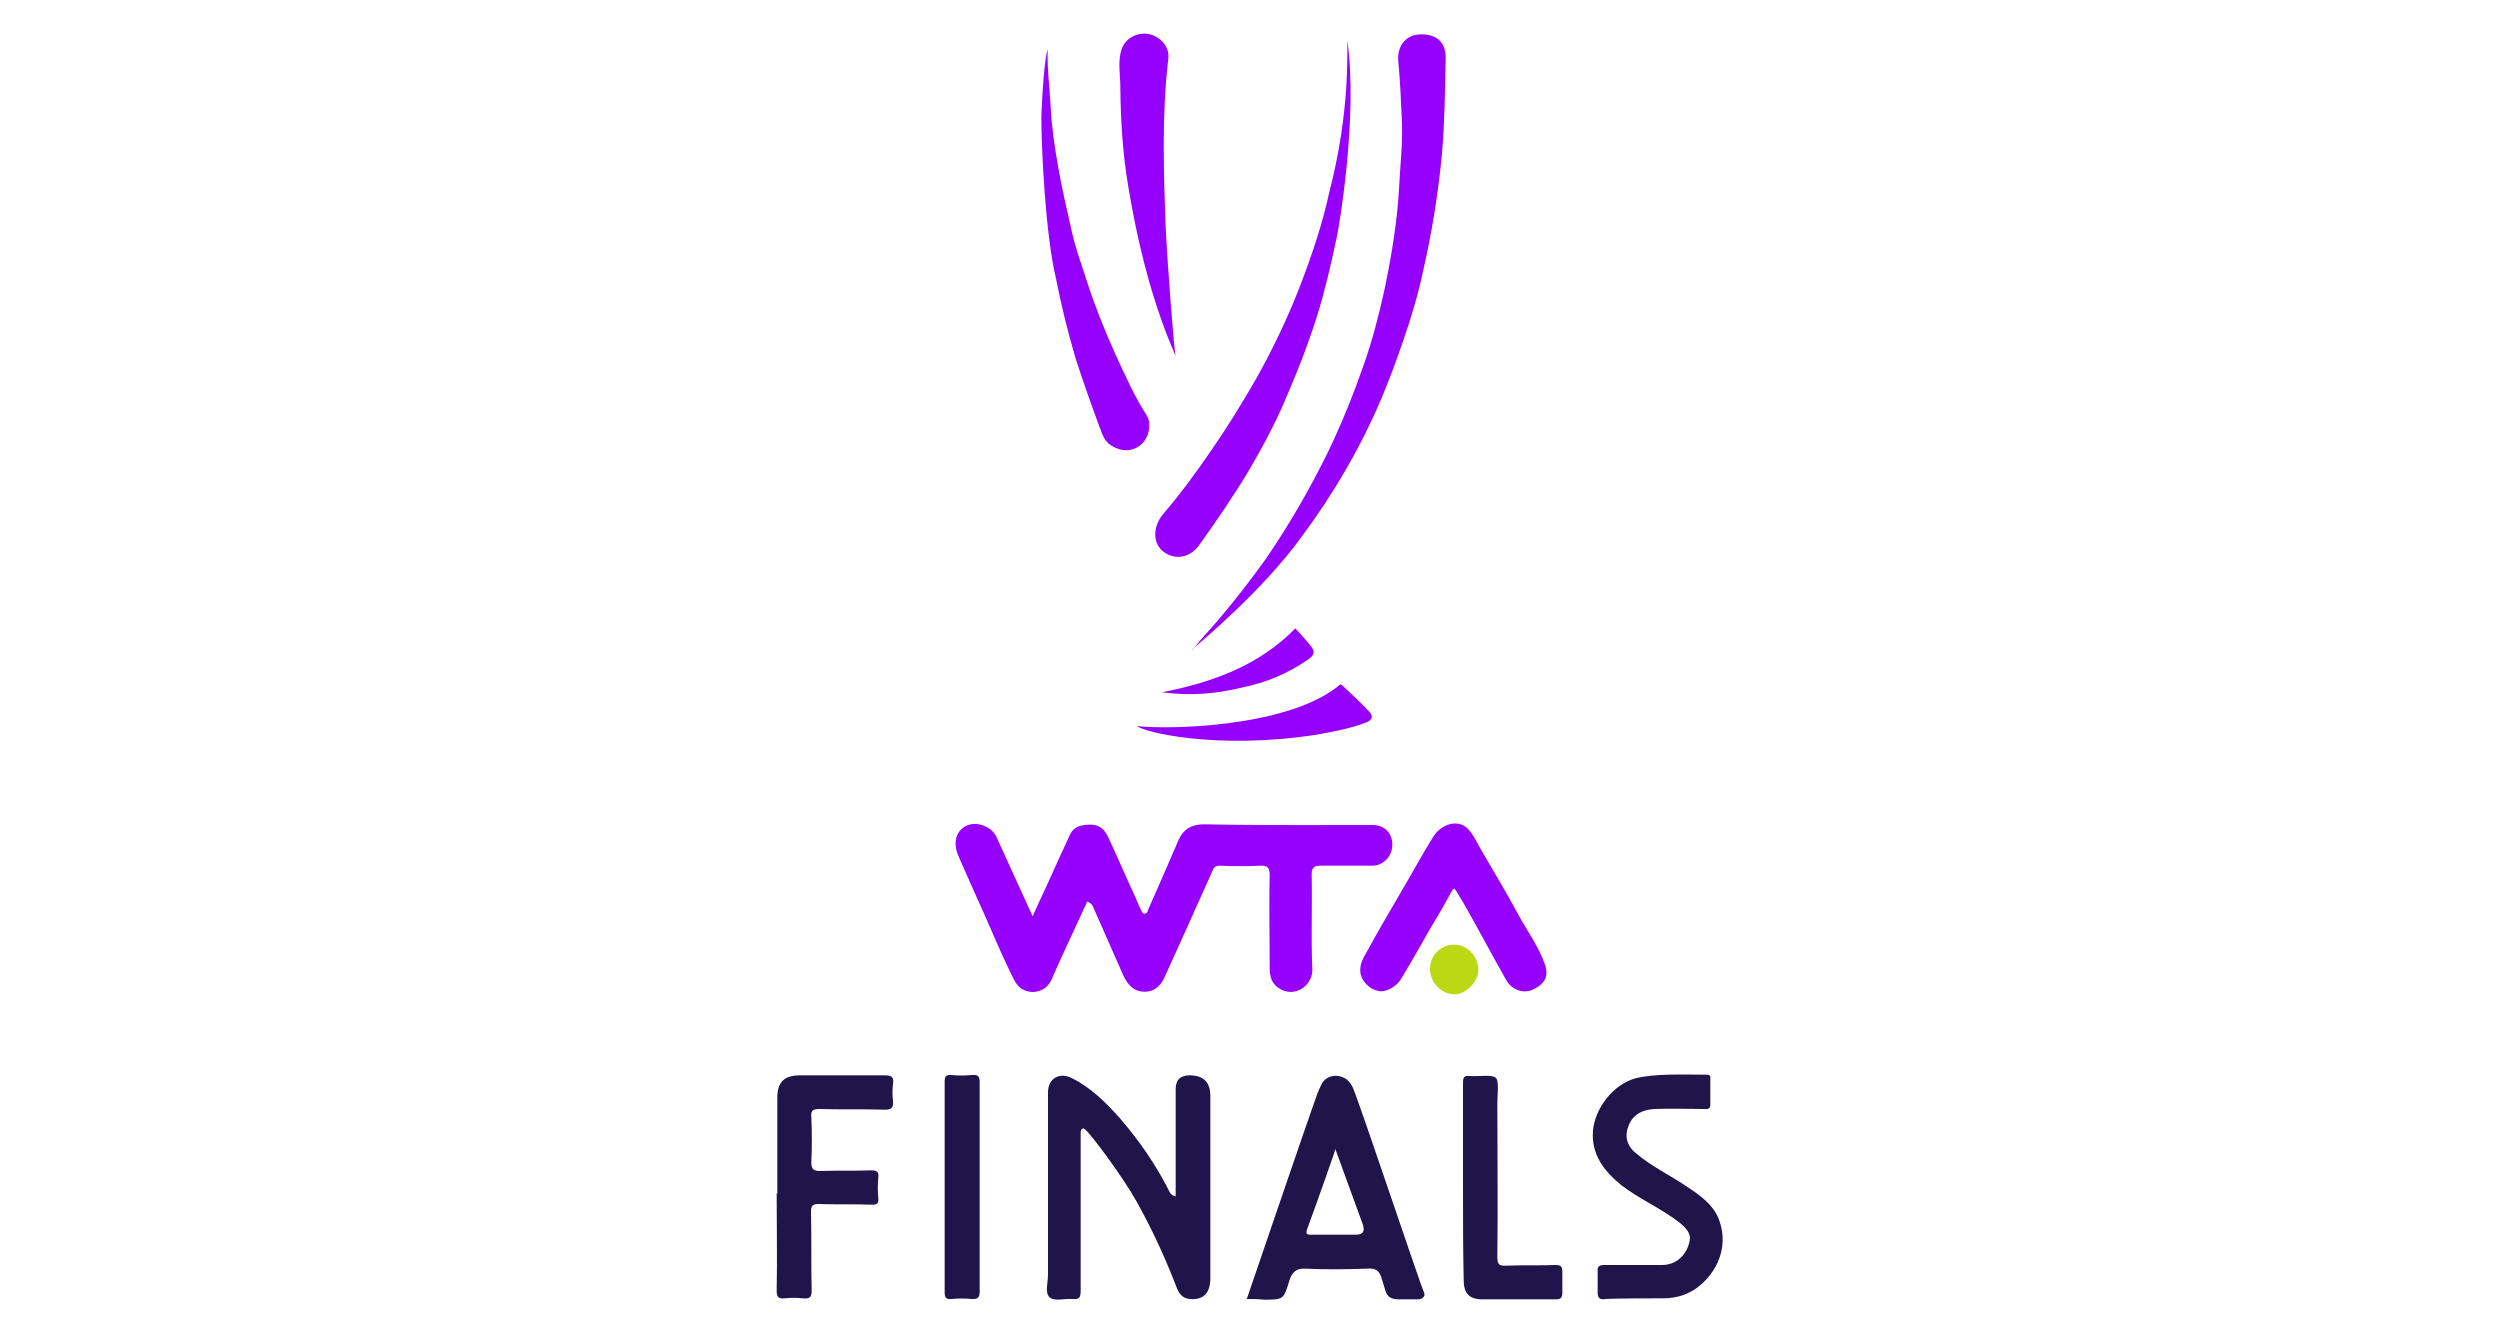 <svg xmlns="http://www.w3.org/2000/svg" width="75" height="40"><path fill="#9601fe" d="M32.62 27.04c-.36.79-.73 1.56-1.07 2.34-.12.26-.33.38-.59.38-.26-.02-.44-.15-.56-.41-.38-.76-.69-1.53-1.04-2.3-.21-.47-.42-.94-.62-1.4-.15-.38-.06-.73.26-.88.3-.14.74.02.89.33l1.09 2.39c.21-.48.45-.97.66-1.45.15-.33.3-.65.45-.98.12-.27.35-.32.63-.32.33 0 .47.23.57.47.26.56.5 1.12.76 1.68.06.14.12.29.18.41.03.05.05.12.12.11.06-.02.08-.06.09-.11.3-.68.6-1.36.89-2.04.15-.35.36-.53.8-.53 1.68.03 3.37.02 5.05.02.35 0 .59.24.59.59s-.27.63-.6.63h-1.56c-.18 0-.26.06-.26.26.02.95-.02 1.89.02 2.84.02.5-.54.89-1.01.57-.23-.15-.27-.38-.27-.62 0-.92-.02-1.84 0-2.76 0-.23-.06-.3-.29-.29-.39.02-.79.02-1.18 0-.12 0-.2.03-.24.14-.21.48-1.18 2.63-1.45 3.22-.12.26-.33.44-.63.42-.33-.02-.5-.26-.62-.53l-.89-2.02a.28.28 0 0 0-.17-.15Z"/><path fill="#20154b" d="M35.27 35.89v-3.22q0-.41.42-.41.62 0 .62.62v5.47c0 .41-.18.66-.62.62-.29-.03-.36-.26-.44-.47-.33-.85-.71-1.66-1.15-2.45-.36-.66-1.36-2.02-1.54-2.16-.03-.02-.05-.05-.09-.03s-.05.08-.05.11v4.76c0 .2-.05.26-.24.24-.24-.02-.54.08-.69-.05s-.05-.45-.05-.68v-5.47c0-.42.35-.62.73-.42.57.29 1.01.73 1.42 1.19.59.68 1.1 1.42 1.51 2.24.02.03.06.09.17.11"/><path fill="#9601fe" d="M35.77 19.5c.24-.3.5-.59.76-.88.51-.6 1.01-1.24 1.47-1.89.69-1.01 1.3-2.07 1.84-3.17.41-.85.76-1.72 1.07-2.61.26-.73.45-1.48.62-2.24.21-1 .38-2.01.44-3.04.03-.65.11-1.31.09-1.96-.03-.62-.05-1.24-.11-1.86-.05-.48.24-.82.68-.82s.76.2.74.76c-.02.94-.03 1.87-.11 2.81-.11 1.18-.3 2.36-.56 3.5-.15.71-.36 1.42-.6 2.11-.2.59-.42 1.18-.66 1.75-.63 1.48-1.43 2.85-2.39 4.14-1.15 1.6-3.04 3.17-3.28 3.38Z"/><path fill="#20154b" d="M37.4 38.98c.15-.44 1.84-5.39 1.99-5.8.08-.23.15-.45.26-.66.09-.18.29-.27.5-.24.2.03.35.15.44.36.24.57 2.01 5.88 2.13 6.13.06.12-.06.21-.17.21h-.59c-.27 0-.36-.11-.41-.3l-.09-.29c-.08-.3-.2-.35-.47-.33-.6.02-1.21.03-1.81 0-.3-.02-.42.11-.5.36-.17.57-.18.57-.77.57-.17-.02-.33-.02-.51-.02Zm2.66-4.51c.05-.09-.59 1.71-.83 2.36-.09.23 0 .21.15.21h1.3q.3 0 .21-.29s-.83-2.28-.83-2.28"/><path fill="#9601fe" d="M40.42 1.22c.32 2.22-.24 5.56-.32 5.91-.17.8-.35 1.59-.59 2.36-.18.56-.38 1.12-.6 1.66-.15.36-.29.71-.45 1.07-.29.65-.63 1.27-.98 1.87-.47.79-.98 1.53-1.51 2.27-.26.36-.68.44-1.01.23-.39-.24-.39-.77-.08-1.15.54-.63 1.03-1.3 1.5-1.99.47-.68.89-1.37 1.3-2.08.5-.89.94-1.81 1.31-2.76.36-.94.68-1.87.89-2.85.63-2.43.53-4.23.54-4.52Z"/><path fill="#20154b" d="M48.14 38.98c-.15 0-.21-.03-.21-.2v-.63c-.02-.17.06-.2.21-.2h1.72c.47 0 .76-.35.83-.73.05-.24-.15-.42-.33-.56-.54-.42-1.19-.69-1.74-1.12-.51-.42-.89-.92-.83-1.63.06-.65.59-1.37 1.27-1.56.6-.15 1.45-.11 2.13-.11.14 0 .12.06.12.15v.74c0 .17-.11.14-.21.14-.48 0-.97-.02-1.47 0-.33.02-.62.14-.76.47-.14.32-.08.62.2.85.48.41 1.06.68 1.57 1.03.36.24.74.51.91.92.3.73.06 1.48-.51 1.99-.33.29-.71.42-1.16.42-.24 0-1.4 0-1.74.02Z"/><path fill="#9601fe" d="M43.59 26.67c-.21.38-.42.76-.65 1.13-.3.53-.6 1.06-.91 1.57-.14.24-.47.41-.68.36-.27-.06-.51-.29-.54-.57-.03-.29.15-.51.27-.74.3-.56.63-1.1.95-1.66.32-.54.62-1.1.95-1.63.26-.44.79-.56 1.06-.26.17.18.27.41.39.62.38.65.76 1.28 1.12 1.95.26.48.6.94.79 1.47.14.39 0 .62-.38.79-.26.11-.6 0-.77-.29-.45-.79-1.33-2.46-1.56-2.76 0 .03-.02.03-.05.03Z"/><path fill="#20154b" d="M23.32 35.81v-2.89c0-.45.2-.65.65-.66h2.58c.21 0 .27.06.24.26-.02.17-.02.35 0 .51.02.2-.05.27-.26.26-.65-.02-1.3 0-1.95-.02-.21 0-.26.06-.24.26.02.44.02.89 0 1.33 0 .2.05.27.26.27.51-.02 1.03 0 1.54-.02.17 0 .23.05.21.21-.02.2-.02.41 0 .62.02.18-.06.21-.23.2-.51-.02-1.04 0-1.56-.02-.18 0-.23.05-.23.23.02.79 0 1.57.02 2.36 0 .21-.06.26-.26.24-.18-.02-.38-.02-.56 0s-.23-.05-.23-.23c.02-.95 0-1.93 0-2.92Z"/><path fill="#9601fe" d="M31.43 1.46c-.02.6.06 1.16.09 1.74.03.62.12 1.22.23 1.84.11.65.27 1.28.41 1.93.11.5.29.97.44 1.45.24.74.53 1.47.85 2.18.29.63.57 1.27.95 1.86.15.23.08.65-.15.86-.26.24-.6.24-.91.05-.24-.15-.29-.41-.38-.63-.24-.65-.47-1.3-.68-1.95-.24-.8-.44-1.62-.6-2.43-.32-1.34-.44-3.91-.44-4.86.02-.6.11-1.96.2-2.02Zm3.84 9.22c-.42-.95-.73-1.93-.98-2.93-.18-.71-.32-1.43-.44-2.14-.17-1-.23-1.99-.24-2.99 0-.38-.08-.76.03-1.12.11-.35.47-.54.82-.48.36.08.63.38.59.74-.2 1.69-.14 3.38-.08 5.08.05 1 .24 3.55.3 3.85Z"/><path fill="#20154b" d="M43.89 35.45v-2.96c0-.17.03-.23.21-.21.26.02.66-.05.77.05.11.09.05.5.05.76 0 1.54.02 3.08 0 4.62 0 .23.06.27.27.26.48-.02.97 0 1.47-.02.15 0 .21.03.21.2v.63c0 .17-.06.2-.21.2h-2.18c-.41 0-.57-.18-.57-.59-.02-.98-.02-1.95-.02-2.93Zm-14.5.18v3.11c0 .18-.05.24-.23.23-.2-.02-.41-.02-.62 0-.17.02-.2-.06-.2-.21v-6.31c0-.15.03-.21.2-.2.2.02.41.02.62 0 .2-.02.23.06.23.23v3.16Z"/><path fill="#9601fe" d="M34.1 21.78c.85.11 4.41.06 6-1.16.11-.09.11-.12.2-.03.26.24.51.48.76.74.15.15.12.27-.09.35-.48.18-.97.27-1.47.36-3.05.47-5.23-.09-5.39-.26Zm.76-1.01c1.5-.3 2.9-.79 4-1.92.14.15.29.32.44.5.17.2.14.3-.08.45-.59.41-1.25.68-1.93.82-.8.2-1.6.26-2.43.15"/><path fill="#bad814" d="M43.62 28.34c.42 0 .71.35.73.73.02.36-.36.76-.71.76-.39 0-.74-.35-.74-.76s.32-.73.73-.73Z"/></svg>